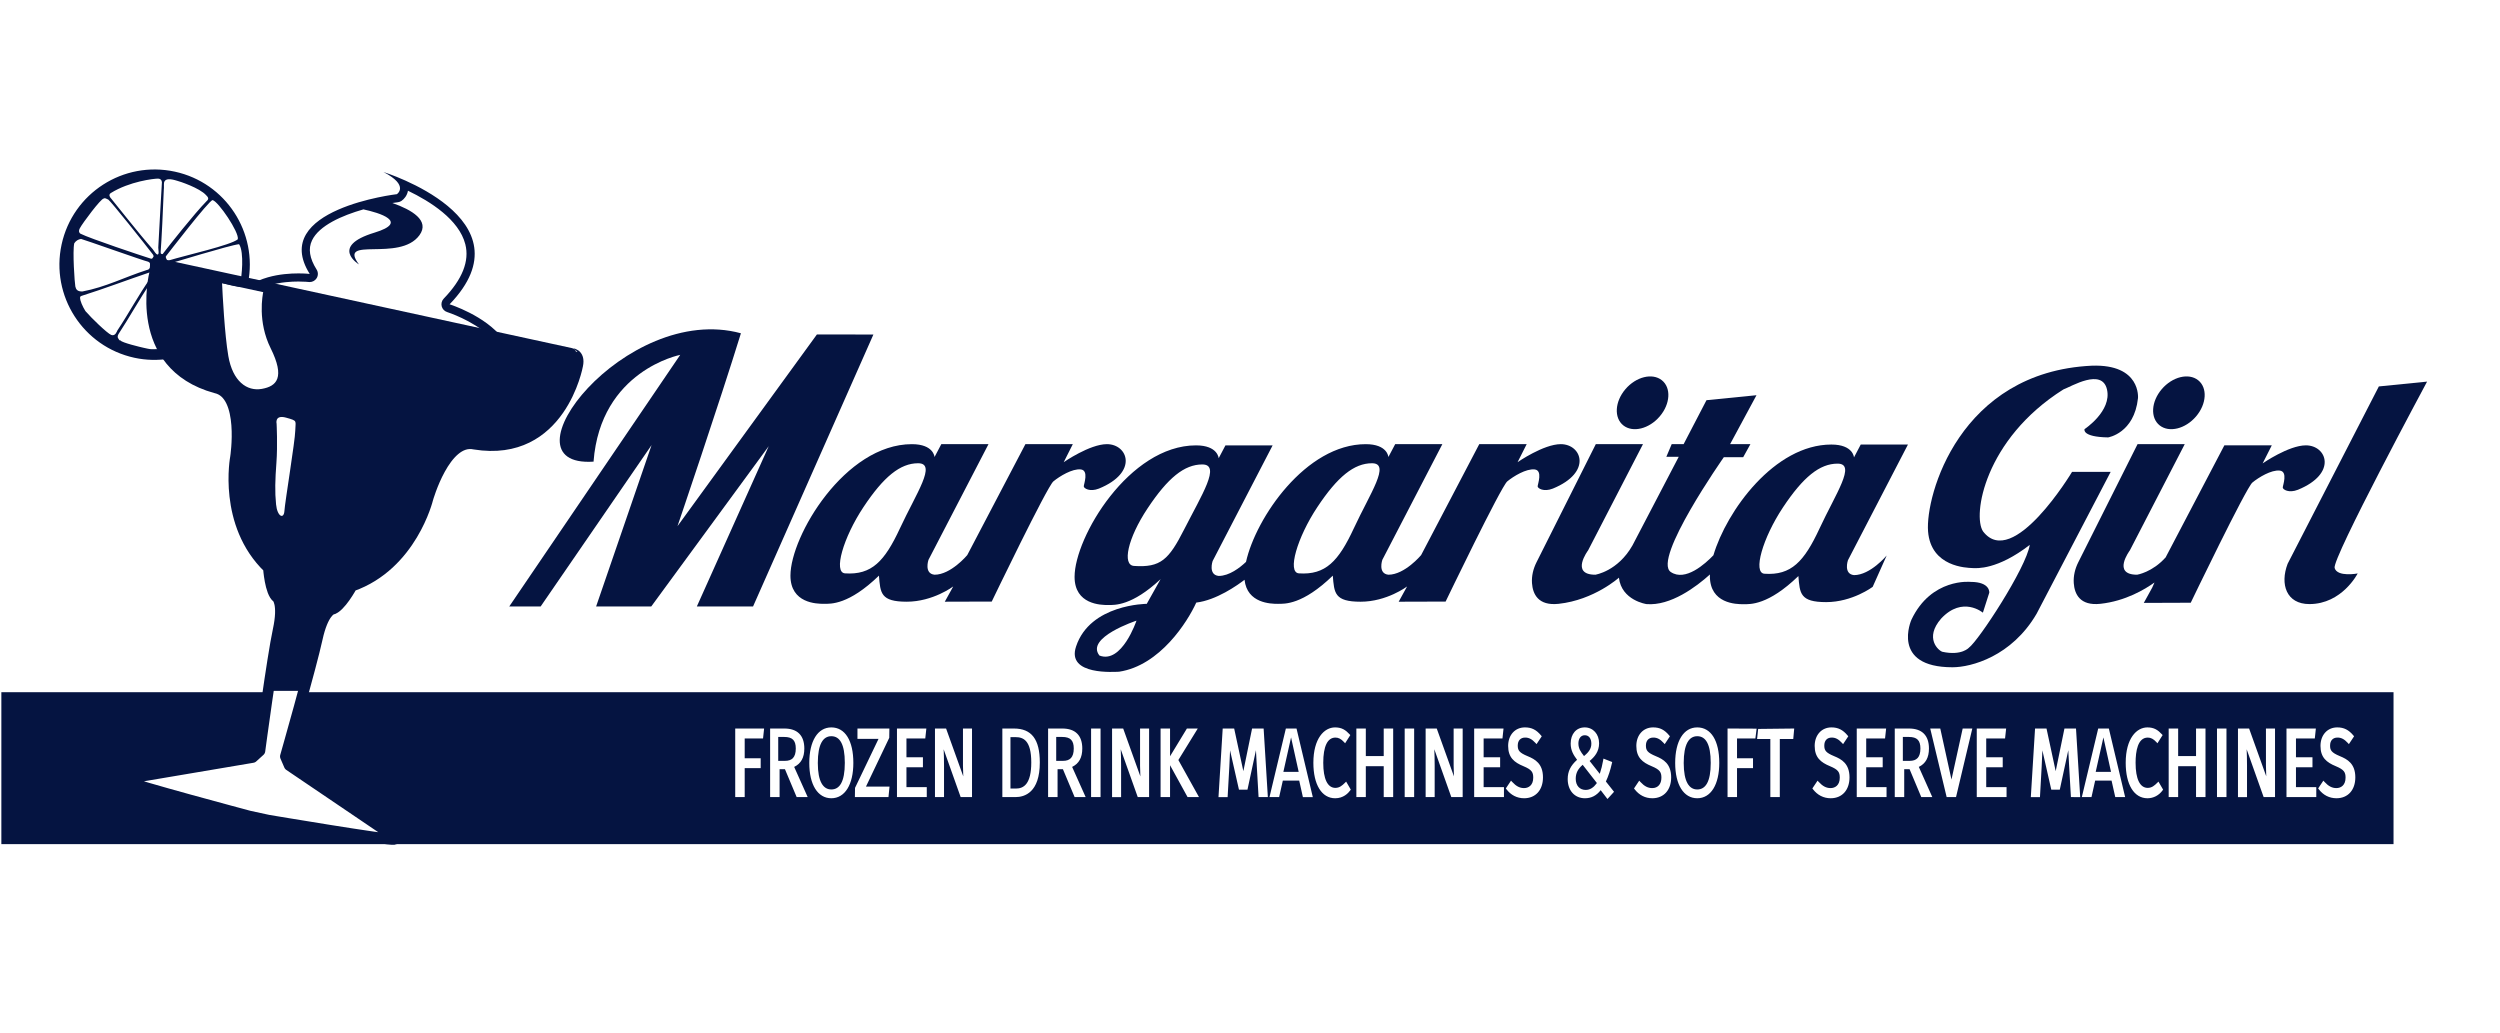 <?xml version="1.0" encoding="utf-8"?>
<!-- Generator: Adobe Illustrator 15.1.0, SVG Export Plug-In . SVG Version: 6.00 Build 0)  -->
<!DOCTYPE svg PUBLIC "-//W3C//DTD SVG 1.1//EN" "http://www.w3.org/Graphics/SVG/1.1/DTD/svg11.dtd">
<svg version="1.1" id="Layer_1" xmlns="http://www.w3.org/2000/svg" xmlns:xlink="http://www.w3.org/1999/xlink" x="0px" y="0px"
	 width="230px" height="95px" viewBox="0 0 230 95" enable-background="new 0 0 230 95" xml:space="preserve">
<g display="none">
	<g transform="translate(-1002 -946)" display="inline">
		<g transform="translate(1000.543 877.043)">
			<path fill="#051441" d="M53.357,132.209c0.461,0.242,0.95,0.426,1.457,0.546c2.602,1.302,5.468,1.986,8.377,2
				c10.158-0.005,18.389-8.243,18.384-18.402c-0.005-10.08-8.122-18.278-18.202-18.383c-6.556,0-12.565,6.374-16.572,10.38
				l-4.917,4.917l-8.377-8.377c-3.278-3.278-6.92-6.92-13.294-6.92c-10.38,0.182-18.757,8.559-18.757,18.575
				c0.079,10.055,8.158,18.214,18.211,18.393c2.917,0.055,5.799-0.634,8.377-2c2.367-1.457,8.741-5.28,12.383-8.922l0.911-0.912
				l4.553,4.371C48.101,129.455,50.623,131.055,53.357,132.209z M50.443,114.363l2-2c2.914-2.914,7.466-7.284,10.744-7.284
				c6.192,0,11.655,5.827,11.655,12.019c-0.108,6.392-5.263,11.547-11.655,11.655c-2.553-0.219-5.032-0.963-7.284-2.185
				c-3.593-2.256-6.844-5.016-9.652-8.195L50.443,114.363z M35.875,119.1c-3.231,2.928-6.773,5.492-10.562,7.648
				c-1.609,0.924-3.426,1.426-5.281,1.457c-6.437-0.002-11.653-5.223-11.65-11.66c0.002-6.433,5.217-11.648,11.65-11.65
				c3.642,0,5.281,1.639,8.377,4.917l8.559,8.377L35.875,119.1z"/>
			<path fill="#051441" d="M87.775,128.021c-0.395-0.521-0.589-1.168-0.546-1.821v-18.757c-0.071-0.689,0.201-1.37,0.728-1.821
				c0.471-0.498,1.137-0.764,1.821-0.728c0.689-0.071,1.37,0.201,1.821,0.728c0.498,0.471,0.764,1.137,0.728,1.821v16.936h8.559
				c1.639,0,2.367,0.729,2.367,2.186s-0.728,2.185-2.367,2.185H89.6C88.934,128.689,88.299,128.436,87.775,128.021L87.775,128.021z"
				/>
			<path fill="#051441" d="M105.986,108.535c-0.347-0.356-0.598-0.795-0.729-1.275c-0.192-0.716,0.017-1.481,0.546-2
				c0.404-0.509,0.994-0.836,1.639-0.911c0.593-0.182,1.228-0.182,1.821,0c1.259,0.461,1.966,1.799,1.639,3.1
				c-0.719,1.583-2.585,2.283-4.168,1.563C106.464,108.89,106.212,108.729,105.986,108.535z M106.168,128.202
				c-0.527-0.45-0.799-1.132-0.728-1.821v-12.2c-0.071-0.69,0.201-1.371,0.728-1.821c1.105-0.728,2.537-0.728,3.642,0
				c0.558,0.428,0.837,1.126,0.728,1.821v12.2c0.071,0.689-0.201,1.371-0.728,1.821c-0.863,0.563-1.938,0.698-2.914,0.364
				c-0.286-0.006-0.553-0.141-0.728-0.366V128.202z"/>
			<path fill="#051441" d="M129.113,113.634c1.068,1.545,1.582,3.407,1.457,5.281v7.647c0.035,0.686-0.23,1.351-0.729,1.821
				c-0.533,0.37-1.172,0.562-1.82,0.546c-0.653,0.043-1.3-0.15-1.821-0.546c-0.488-0.478-0.753-1.138-0.728-1.821V119.1
				c0.084-0.827-0.107-1.66-0.547-2.367c-0.504-0.56-1.254-0.833-2-0.728c-0.969-0.027-1.9,0.373-2.549,1.093
				c-0.597,0.785-0.916,1.746-0.911,2.732v7.1c0.036,0.685-0.229,1.351-0.728,1.821c-1.105,0.729-2.538,0.729-3.642,0
				c-0.558-0.428-0.837-1.126-0.728-1.821v-12.2c-0.071-0.638,0.207-1.264,0.728-1.639c0.534-0.37,1.171-0.561,1.821-0.546
				c0.598-0.046,1.188,0.151,1.64,0.546c0.453,0.426,0.716,1.017,0.728,1.639v0.546c0.019-0.138,0.083-0.266,0.182-0.364
				l0.364-0.364l0.729-0.728c1.277-0.912,2.801-1.42,4.371-1.457C126.564,112.177,128.2,112.359,129.113,113.634L129.113,113.634z"
				/>
			<path fill="#051441" d="M148.6,124.378c0.183,0.183,0.183,0.183,0.183,0.364c0.213,0.604,0.146,1.271-0.183,1.82
				c-0.363,0.729-0.91,0.912-1.457,1.275c-0.698,0.324-1.432,0.568-2.185,0.729c-0.9,0.188-1.813,0.309-2.731,0.363
				c-1.645,0.027-3.27-0.348-4.735-1.093c-1.279-0.671-2.351-1.679-3.101-2.914c-0.766-1.392-1.143-2.965-1.093-4.553
				c-0.026-1.528,0.352-3.036,1.097-4.37c1.367-2.643,4.125-4.27,7.1-4.188c1.385,0.021,2.749,0.332,4.006,0.911
				c1.072,0.674,1.951,1.616,2.549,2.732c0.6,1.315,0.91,2.743,0.911,4.188c0.024,0.398-0.105,0.79-0.364,1.094
				c-0.249,0.228-0.572,0.357-0.91,0.363H138.4c0.081,1.088,0.531,2.116,1.274,2.914c0.743,0.674,1.734,1.004,2.732,0.911
				c0.612,0.04,1.228-0.022,1.821-0.182l1.639-0.546c0.523-0.207,1.076-0.33,1.639-0.364c0.257-0.026,0.514,0.038,0.729,0.183
				C148.43,124.027,148.586,124.183,148.6,124.378L148.6,124.378z M139.495,116.183c-0.644,0.772-1.026,1.729-1.093,2.732h6.373
				c0.006-0.986-0.314-1.946-0.91-2.732c-1.197-1.207-3.146-1.215-4.354-0.018C139.506,116.171,139.5,116.177,139.495,116.183
				L139.495,116.183z"/>
			<path fill="#051441" d="M153.333,128.2c-0.526-0.45-0.799-1.132-0.728-1.821v-18.936c-0.071-0.689,0.201-1.37,0.728-1.821
				c0.472-0.498,1.137-0.764,1.821-0.728c0.689-0.071,1.37,0.201,1.82,0.728c0.498,0.471,0.765,1.137,0.729,1.821V126.2
				c-0.012,0.646-0.2,1.275-0.546,1.821c-0.796,0.699-1.882,0.971-2.914,0.728C153.916,128.607,153.61,128.423,153.333,128.2
				L153.333,128.2z"/>
			<path fill="#051441" d="M165.17,127.838c-1.225-0.679-2.234-1.688-2.914-2.914c-0.766-1.393-1.143-2.965-1.093-4.553
				c-0.028-1.586,0.349-3.152,1.093-4.553c0.741-1.289,1.811-2.358,3.1-3.1c1.4-0.745,2.968-1.121,4.554-1.093
				c0.921,0.032,1.835,0.153,2.731,0.364c0.85,0.213,1.65,0.586,2.359,1.099c1.105,0.703,1.434,2.168,0.73,3.274
				c-0.001,0.001-0.002,0.002-0.002,0.004c-0.183,0.182-0.183,0.364-0.547,0.546c-0.363,0.182-0.545,0-0.91,0
				c-0.754-0.16-1.486-0.404-2.186-0.728c-0.569-0.29-1.186-0.474-1.82-0.546c-1.154,0.034-2.256,0.487-3.101,1.275
				c-0.728,0.997-1.054,2.233-0.911,3.46c-0.053,1.219,0.265,2.426,0.911,3.46c0.751,0.813,1.808,1.276,2.914,1.274
				c0.621-0.032,1.234-0.155,1.821-0.363c0.546-0.182,0.91-0.364,1.457-0.546c0.691-0.417,1.572-0.344,2.185,0.182
				c0.31,0.419,0.44,0.942,0.364,1.457c0.062,0.778-0.377,1.51-1.094,1.821c-0.819,0.43-1.672,0.795-2.549,1.093
				c-0.942,0.289-1.929,0.412-2.914,0.364C167.887,128.968,166.466,128.534,165.17,127.838z"/>
			<path fill="#051441" d="M181.924,127.838c-1.279-0.672-2.351-1.679-3.1-2.914c-1.457-2.859-1.457-6.244,0-9.104
				c0.699-1.275,1.785-2.295,3.1-2.914c2.86-1.457,6.245-1.457,9.105,0c1.279,0.671,2.351,1.679,3.1,2.914
				c1.457,2.86,1.457,6.245,0,9.104c-0.699,1.275-1.785,2.295-3.1,2.914C188.169,129.295,184.784,129.295,181.924,127.838z
				 M190.119,120.372c0.08-1.222-0.239-2.437-0.911-3.46c-0.679-0.786-1.698-1.194-2.731-1.093c-2.367,0-3.643,1.639-3.643,4.736
				c0,3.096,1.275,4.734,3.643,4.734C189.025,125.107,190.119,123.469,190.119,120.372L190.119,120.372z"/>
			<path fill="#051441" d="M212.882,113.634c1.069,1.545,1.583,3.407,1.457,5.281v7.647c0.036,0.686-0.229,1.351-0.728,1.821
				c-0.534,0.37-1.172,0.562-1.821,0.546c-0.653,0.043-1.3-0.15-1.821-0.546c-0.488-0.478-0.752-1.138-0.728-1.821V119.1
				c0.085-0.827-0.106-1.66-0.546-2.367c-0.505-0.56-1.254-0.833-2-0.728c-0.969-0.027-1.9,0.373-2.549,1.093
				c-0.597,0.785-0.917,1.746-0.911,2.732v7.1c0.036,0.685-0.23,1.351-0.729,1.821c-1.104,0.729-2.537,0.729-3.642,0
				c-0.559-0.428-0.838-1.126-0.729-1.821v-12.2c-0.071-0.638,0.207-1.264,0.729-1.639c0.534-0.37,1.172-0.561,1.82-0.546
				c0.598-0.046,1.189,0.151,1.64,0.546c0.454,0.426,0.716,1.017,0.728,1.639v0.546c0-0.364,0.547-0.911,0.911-1.093
				c0.319-0.304,0.689-0.55,1.093-0.728C207.237,112.177,211.06,111.449,212.882,113.634L212.882,113.634z"/>
			<path fill="#051441" d="M220.894,128.566c-0.182,0-0.545-0.182-0.728-0.182c-0.712-0.191-1.388-0.5-2-0.91
				c-0.364-0.183-0.546-0.547-0.728-0.729c-0.148-0.344-0.211-0.719-0.183-1.093c0.011-0.449,0.136-0.888,0.364-1.275
				c0.275-0.321,0.67-0.519,1.093-0.546c0.315-0.028,0.632,0.035,0.911,0.182c0.364,0.183,0.546,0.183,0.911,0.364
				c0.573,0.32,1.185,0.565,1.821,0.728c0.715,0.168,1.451,0.229,2.185,0.183c0.626,0.005,1.245-0.119,1.821-0.364
				c0.383-0.158,0.657-0.502,0.728-0.91c-0.005-0.285-0.139-0.553-0.364-0.729c-0.322-0.256-0.694-0.441-1.093-0.546
				c-0.773-0.243-1.565-0.426-2.366-0.546c-1.566-0.192-3.064-0.754-4.371-1.639c-0.889-0.775-1.361-1.924-1.275-3.101
				c0.025-1.959,1.26-3.699,3.1-4.371c1.02-0.5,2.144-0.749,3.278-0.728c1.42-0.191,2.864-0.002,4.188,0.546
				c1.274,0.364,2.731,1.275,2.731,2.732c-0.011,0.449-0.136,0.888-0.364,1.275c-0.275,0.322-0.67,0.519-1.093,0.546
				c-1.093,0-2-0.728-3.1-1.093c-1.125-0.364-2.336-0.364-3.46,0c-0.364,0.182-0.729,0.364-0.729,0.728
				c-0.159,0.331-0.021,0.729,0.311,0.888c0.018,0.009,0.035,0.017,0.054,0.023c0.364,0.364,0.911,0.364,1.457,0.546
				c0.546,0.183,1.093,0.183,1.639,0.364c1.185,0.257,2.343,0.623,3.46,1.093c0.797,0.288,1.451,0.876,1.821,1.64
				c0.394,0.725,0.581,1.543,0.546,2.366c0.026,1.532-0.727,2.972-2,3.824c-1.023,0.718-2.216,1.157-3.46,1.274
				C224.281,129.199,222.558,129.018,220.894,128.566L220.894,128.566z"/>
		</g>
	</g>
</g>
<g>
	<g>
		<g>
			<g>
				<path fill="#051441" d="M46.85,55.797l15.731-23.149c0,0-7.336,1.427-7.975,9.824c-8.856,0.574,2.946-14.696,13.558-11.81
					c-1.948,6.324-5.834,17.744-5.834,17.744l12.827-17.637l5.196,0.008L69.28,55.797h-5.171l6.616-14.752L59.913,55.797h-5.071
					l5.104-14.85l-10.208,14.85H46.85z"/>
				<path fill="#051441" d="M101.836,40.862c-1.585,0-3.975,1.66-3.975,1.66l0.838-1.66h-4.361l-5.351,10.208
					c0,0-1.504,1.804-3.009,1.804c-0.988-0.103-0.558-1.368-0.558-1.368l5.521-10.643h-4.34l-0.624,1.183
					c0,0-0.069-1.183-2.084-1.183c-6.145,0-11.172,8.444-11.172,12.096c0,2.552,2.427,2.593,3.072,2.593
					c0.645,0,2.277,0.104,5.07-2.593c0.129,1.597,0.146,2.398,2.557,2.398s4.277-1.404,4.277-1.404l-0.775,1.404l4.318-0.013
					c0,0,5.093-10.58,5.673-11.058c0.58-0.478,1.741-1.183,2.514-1.1c0.773,0.082,0.28,1.368,0.28,1.556
					c0,0.186,0.558,0.538,1.396,0.207C104.758,43.457,103.77,40.862,101.836,40.862z M82.798,48.601
					c-1.408,3.031-2.599,4.314-5.056,4.148c-1.096-0.075-0.16-3.299,1.697-6.096c1.858-2.799,3.381-4.034,5.029-4.034
					C86.215,42.619,84.303,45.365,82.798,48.601z"/>
				<path fill="#051441" d="M143.593,40.862c-1.586,0-3.976,1.66-3.976,1.66l0.838-1.66h-4.363l-5.349,10.208
					c0,0-1.505,1.804-3.01,1.804c-0.988-0.103-0.559-1.368-0.559-1.368l5.522-10.643h-4.339l-0.625,1.183
					c0,0-0.068-1.183-2.083-1.183c-5.515,0-10.126,6.797-11.016,10.832c-0.564,0.533-1.538,1.291-2.514,1.291
					c-0.988-0.103-0.558-1.369-0.558-1.369l5.521-10.643h-4.341l-0.623,1.184c0,0-0.068-1.184-2.084-1.184
					c-6.145,0-11.173,8.444-11.173,12.096c0,2.552,2.428,2.593,3.073,2.593c0.626,0,2.189,0.089,4.84-2.38l-1.273,2.27
					c0,0-5.213,0.022-6.503,3.923c-0.917,2.711,3.638,2.323,3.954,2.323c3.772-0.566,6.317-4.622,7.103-6.361
					c1.85-0.222,3.778-1.588,4.443-2.098c0.233,2.173,2.439,2.213,3.051,2.213c0.644,0,2.276,0.104,5.068-2.593
					c0.13,1.597,0.147,2.398,2.559,2.398s4.275-1.404,4.275-1.404l-0.773,1.404l4.318-0.013c0,0,5.093-10.58,5.673-11.058
					c0.58-0.478,1.741-1.183,2.515-1.1c0.772,0.082,0.279,1.368,0.279,1.556c0,0.186,0.559,0.538,1.396,0.207
					C146.513,43.457,145.524,40.862,143.593,40.862z M101.148,60.309c-1.317-1.658,3.409-3.209,3.409-3.209
					S103.211,61.111,101.148,60.309z M108.94,48.712c-1.411,2.773-2.155,3.521-4.612,3.354c-1.096-0.075-0.605-2.507,1.253-5.303
					c1.858-2.796,3.38-4.034,5.029-4.034C112.358,42.73,110.561,45.529,108.94,48.712z M124.554,48.601
					c-1.408,3.031-2.599,4.314-5.056,4.148c-1.097-0.075-0.159-3.299,1.697-6.096c1.857-2.799,3.381-4.034,5.028-4.034
					C127.971,42.619,126.059,45.365,124.554,48.601z"/>
				<path fill="#051441" d="M170.568,52.911c-0.988-0.104-0.558-1.368-0.558-1.368l5.521-10.645h-4.343l-0.621,1.183
					c0,0-0.067-1.183-2.083-1.183c-5.23,0-9.647,6.113-10.85,10.187c-0.742,0.775-2.582,2.447-3.923,1.54
					c-1.719-1.163,4.879-10.56,4.879-10.56h1.782l0.666-1.203h-1.869l2.428-4.502l-4.6,0.457l-2.104,4.045h-1.097l-0.492,1.163h1.14
					l-4.257,8.153c-1.353,2.386-3.416,2.695-3.416,2.695c-2.343,0-0.665-2.24-0.665-2.24l5.048-9.771h-4.34l-5.457,10.872
					c-0.299,0.596-0.459,1.256-0.413,1.919c0.069,0.975,0.549,2.104,2.454,1.898c3.266-0.354,5.543-2.406,5.543-2.406
					c0.235,2.096,2.535,2.431,2.535,2.431c2.224,0.183,4.578-1.592,5.84-2.727c-0.002,0.05-0.007,0.1-0.007,0.147
					c0,2.55,2.428,2.591,3.072,2.591s2.278,0.105,5.072-2.591c0.127,1.595,0.146,2.398,2.557,2.398c2.41,0,4.277-1.404,4.277-1.404
					l1.288-2.884C173.577,51.106,172.072,52.911,170.568,52.911z M167.389,48.637c-1.41,3.032-2.6,4.316-5.058,4.147
					c-1.095-0.073-0.16-3.298,1.698-6.097c1.857-2.796,3.38-4.034,5.03-4.032C170.806,42.655,168.893,45.4,167.389,48.637z"/>
				<path fill="#051441" d="M212.141,40.972c-1.585,0-3.976,1.66-3.976,1.66l0.839-1.66h-4.362l-5.351,10.208l-0.039,0.086
					c-1.246,1.396-2.639,1.607-2.639,1.607c-2.342,0-0.665-2.24-0.665-2.24l5.048-9.771h-4.341L191.2,51.733
					c-0.299,0.596-0.459,1.256-0.413,1.919c0.068,0.975,0.547,2.104,2.452,1.898c2.299-0.248,4.104-1.336,4.974-1.961l-0.21,0.473
					l-0.774,1.405l4.319-0.016c0,0,5.092-10.581,5.673-11.058c0.579-0.477,1.739-1.182,2.513-1.099
					c0.774,0.083,0.279,1.37,0.279,1.556c0,0.188,0.56,0.541,1.397,0.208C215.063,43.565,214.074,40.972,212.141,40.972z"/>
				<path fill="#051441" d="M191.778,39.479c0,0,2.523-1.66,2.065-3.65c-0.46-1.992-3.269-0.276-4.012,0
					c-7.278,4.592-8.367,11.617-7.392,13.057c2.75,3.597,8.192-5.477,8.192-5.477h3.552l-6.815,13.055
					c-2.294,3.93-6.018,4.924-7.736,4.924c-5.729,0-3.782-4.372-3.782-4.372c1.832-3.87,5.444-3.482,5.444-3.482
					c1.834,0,1.719,0.995,1.719,0.995l-0.588,1.837c0,0-1.862-1.574-3.839,0.541c-1.576,1.812-0.229,2.961,0.114,3.058
					c1.79,0.389,2.451-0.388,2.451-0.388c0.886-0.65,5.26-7.326,5.586-9.446c-2.98,2.296-4.856,2.158-5.313,2.129
					c-0.46-0.026-3.783-0.081-4.043-3.373c-0.256-3.292,2.896-14.662,15.057-15.243c4.557-0.166,4.256,2.989,4.256,2.989
					c-0.346,3.236-2.75,3.609-2.75,3.609C191.493,40.199,191.778,39.479,191.778,39.479z"/>
				<path fill="#051441" d="M223.292,35.108l-4.438,0.444l-8.393,16.318c-0.717,1.883-0.115,3.705,2.003,3.705
					c3.01,0,4.442-2.818,4.442-2.818s-1.863,0.359-2.121-0.499C214.529,51.4,223.292,35.108,223.292,35.108z"/>
				<path fill="#051441" d="M202.036,38.312c-0.979,1.147-2.478,1.516-3.35,0.822c-0.87-0.692-0.783-2.184,0.196-3.331
					c0.979-1.146,2.479-1.515,3.35-0.821C203.101,35.674,203.015,37.166,202.036,38.312z"/>
				<path fill="#051441" d="M152.693,38.312c-0.978,1.147-2.479,1.516-3.35,0.822c-0.869-0.692-0.783-2.184,0.197-3.331
					c0.979-1.146,2.479-1.515,3.349-0.821C153.76,35.674,153.674,37.166,152.693,38.312z"/>
			</g>
		</g>
	</g>
</g>
<g>
	<path fill-rule="evenodd" clip-rule="evenodd" fill="#CCDC4E" d="M14.578,23.635c0.374-0.094,0.586,0.206,0.502,0.644
		c-0.205-0.045-0.409-0.089-0.613-0.133c-0.007,0.034-0.015,0.068-0.022,0.102c-0.151-0.007-0.208,0.131-0.35,0.138
		c-0.292-0.134,0.145-0.197,0.089-0.408C14.343,23.906,14.39,23.661,14.578,23.635z"/>
	
		<path fill-rule="evenodd" clip-rule="evenodd" fill="none" stroke="#051441" stroke-linecap="round" stroke-linejoin="round" stroke-miterlimit="10" d="
		M53.137,33.616c0,0-1.538,8.526-9.483,7.239c-2.718-0.59-4.305,5.051-4.305,5.051s-1.474,6.076-6.978,8.012
		c0,0-1.076,1.998-1.857,2.148c0,0-0.799,0.232-1.336,2.703c-0.537,2.471-2.915,10.824-2.915,10.824l0.355,0.824l9.412,6.375
		c0,0,0.579,0.287,0.229,0.424c-0.351,0.139-11.583-1.754-11.583-1.754l-1.764-0.383c0,0-11.005-2.939-11.267-3.211
		c-0.262-0.27,0.384-0.291,0.384-0.291l11.208-1.895l0.666-0.604c0,0,1.154-8.619,1.69-11.09c0.536-2.471-0.094-3.014-0.094-3.014
		c-0.647-0.461-0.797-2.725-0.797-2.725c-4.206-4.045-3.025-10.185-3.025-10.185s0.897-5.792-1.821-6.382
		c-7.763-2.126-5.624-10.522-5.624-10.522s-0.123-0.989,1.13-0.716c1.255,0.272,37.157,8.073,37.157,8.073
		S53.38,32.496,53.137,33.616z"/>
	<g>
		<path fill="#051441" d="M18.079,25.791c-1.234,0.232-1.554,1.151-3.245,2.71l3.239,0.71
			C17.953,28.235,17.942,27.108,18.079,25.791z"/>
	</g>
</g>
<g>
	<g>
		<path fill-rule="evenodd" clip-rule="evenodd" fill="#051441" d="M98.786,68.865c0-0.757-0.32-1.065-1.06-1.065h-0.555v2.199
			h0.627C98.427,69.999,98.786,69.684,98.786,68.865z"/>
	</g>
	<g>
		<polygon fill-rule="evenodd" clip-rule="evenodd" fill="#051441" points="192.805,71.01 194.213,71.01 193.513,67.842 		"/>
	</g>
	<g>
		<path fill-rule="evenodd" clip-rule="evenodd" fill="#051441" d="M93.42,67.816h-0.458v4.732h0.502
			c0.707,0,1.413-0.403,1.413-2.402C94.877,68.1,94.138,67.816,93.42,67.816z"/>
	</g>
	<g>
		<path fill-rule="evenodd" clip-rule="evenodd" fill="#051441" d="M176.678,68.865c0-0.757-0.32-1.065-1.059-1.065h-0.557v2.199
			h0.629C176.319,69.999,176.678,69.684,176.678,68.865z"/>
	</g>
	<g>
		<path fill-rule="evenodd" clip-rule="evenodd" fill="#051441" d="M156.146,67.731c-0.753,0-1.244,0.71-1.244,2.462
			c0,1.748,0.51,2.437,1.244,2.437c0.758,0,1.241-0.688,1.241-2.446C157.387,68.441,156.917,67.731,156.146,67.731z"/>
	</g>
	<g>
		<path fill-rule="evenodd" clip-rule="evenodd" fill="#051441" d="M146.404,68.425c0-0.493-0.236-0.783-0.604-0.783
			c-0.378,0-0.587,0.325-0.587,0.757c0,0.459,0.204,0.764,0.517,1.161C146.136,69.226,146.404,68.892,146.404,68.425z"/>
	</g>
	<g>
		<path fill-rule="evenodd" clip-rule="evenodd" fill="#051441" d="M144.967,71.645c0,0.65,0.379,1.028,0.915,1.028
			c0.417,0,0.738-0.23,1.032-0.634l-1.308-1.679C145.175,70.737,144.967,71.122,144.967,71.645z"/>
	</g>
	<g>
		<polygon fill-rule="evenodd" clip-rule="evenodd" fill="#051441" points="118.071,71.01 119.478,71.01 118.778,67.842 		"/>
	</g>
	<g>
		<path fill-rule="evenodd" clip-rule="evenodd" fill="#051441" d="M73.212,68.865c0-0.757-0.32-1.065-1.059-1.065h-0.556v2.199
			h0.628C72.853,69.999,73.212,69.684,73.212,68.865z"/>
	</g>
	<g>
		<path fill-rule="evenodd" clip-rule="evenodd" fill="#051441" d="M28.04,63.685c-0.74,2.717-1.536,5.522-1.644,5.9l0.323,0.75
			l9.382,6.354c0.112,0.055,0.404,0.222,0.396,0.423c-0.003,0.067-0.039,0.161-0.192,0.221c-0.028,0.012-0.064,0.016-0.123,0.016
			c-1.052,0-11.1-1.69-11.527-1.763l-1.769-0.384c-2.595-0.693-11.065-2.971-11.331-3.246c-0.114-0.118-0.108-0.218-0.083-0.28
			c0.075-0.187,0.411-0.218,0.552-0.223l11.156-1.887l0.604-0.548c0.048-0.36,0.377-2.799,0.749-5.334H0.125v13.977h220.08V63.685
			H28.04z M70.2,67.941h-1.688v1.818h1.471v0.91h-1.471v2.663h-0.871v-6.309h2.657L70.2,67.941z M73.293,73.333l-1.079-2.569h-0.492
			v2.569h-0.871v-6.309h1.309c1.202,0,1.838,0.637,1.838,1.841c0,0.833-0.306,1.387-0.934,1.69l1.244,2.777H73.293z M76.481,73.439
			c-1.25,0-2.027-1.244-2.027-3.246c0-2.019,0.777-3.272,2.027-3.272c1.269,0,2.027,1.22,2.027,3.263
			C78.508,72.191,77.731,73.439,76.481,73.439z M81.739,73.333H78.65l0.012-0.847l2.163-4.51h-1.939v-0.952h2.937l-0.012,0.854
			l-2.144,4.492h2.169L81.739,73.333z M85.262,73.333h-2.741v-6.309h2.703l-0.099,0.917h-1.732v1.729h1.516v0.917h-1.516v1.827h1.87
			V73.333z M89.425,73.333h-1.044l-1.565-4.399c0.019,0.404,0.034,0.897,0.034,1.495v2.904h-0.833v-6.309h1.023l1.581,4.403
			c-0.016-0.313-0.028-0.661-0.028-0.973v-3.431h0.832V73.333z M93.42,73.333h-1.204v-6.309h1.066c1.625,0,2.381,0.992,2.381,3.122
			C95.663,72.919,94.257,73.333,93.42,73.333z M98.866,73.333l-1.078-2.569h-0.492v2.569h-0.871v-6.309h1.308
			c1.202,0,1.838,0.637,1.838,1.841c0,0.832-0.306,1.387-0.934,1.69l1.244,2.777H98.866z M101.251,73.333h-0.871v-6.309h0.871
			V73.333z M105.716,73.333h-1.043l-1.566-4.401c0.019,0.403,0.034,0.892,0.034,1.497v2.904h-0.831v-6.309h1.023l1.58,4.403
			c-0.016-0.313-0.028-0.661-0.028-0.973v-3.431h0.832V73.333z M109.257,73.333l-1.612-2.934v2.934h-0.872v-6.309h0.872v2.553
			l1.55-2.553h1l-1.785,2.898l1.897,3.41H109.257z M115.789,73.333l-0.164-2.854c-0.03-0.495-0.058-1.009-0.077-1.459l-0.781,3.628
			h-0.783l-0.819-3.616c-0.014,0.474-0.037,0.991-0.067,1.512l-0.157,2.79h-0.84l0.008-0.133l0.379-6.176h1.056l0.844,3.922
			l0.803-3.922h1.062l0.008,0.117l0.381,6.191H115.789z M119.866,73.333l-0.339-1.52h-1.506l-0.341,1.52h-0.886l0.036-0.154
			l1.469-6.154h0.981l0.023,0.096l1.475,6.213H119.866z M124.227,72.711c-0.197,0.272-0.64,0.729-1.389,0.729
			c-1.238,0-2.008-1.25-2.008-3.263c0-2.249,1.002-3.256,1.994-3.256c0.624,0,0.975,0.243,1.34,0.636l0.065,0.07l-0.479,0.754
			l-0.11-0.119c-0.259-0.28-0.498-0.405-0.777-0.405c-0.735,0-1.124,0.803-1.124,2.32c0,1.488,0.396,2.308,1.117,2.308
			c0.377,0,0.629-0.22,0.874-0.464l0.114-0.114l0.429,0.739L124.227,72.711z M128.172,73.333h-0.87v-2.84h-1.647v2.84h-0.87v-6.309
			h0.87v2.534h1.647v-2.534h0.87V73.333z M130.102,73.333h-0.871v-6.309h0.871V73.333z M134.565,73.333h-1.044l-0.03-0.083
			l-1.535-4.32c0.019,0.403,0.033,0.893,0.033,1.499v2.904h-0.831v-6.309h1.023l0.029,0.083l1.552,4.32
			c-0.016-0.313-0.028-0.662-0.028-0.973v-3.431h0.831V73.333z M138.364,73.333h-2.741v-6.309h2.701l-0.098,0.917h-1.732v1.729
			h1.518v0.917h-1.518v1.827h1.87V73.333z M140.22,73.439c-0.653,0-1.217-0.287-1.63-0.832l-0.054-0.07l0.478-0.717l0.107,0.116
			c0.368,0.398,0.694,0.568,1.092,0.568c0.408,0,0.844-0.252,0.844-0.958c0-0.502-0.136-0.737-0.897-1.055
			c-0.847-0.348-1.411-0.799-1.411-1.866c0-1.004,0.635-1.705,1.543-1.705c0.619,0,1.051,0.217,1.49,0.747l0.059,0.072l-0.48,0.72
			l-0.107-0.116c-0.315-0.342-0.595-0.487-0.936-0.487c-0.429,0-0.685,0.274-0.685,0.735c0,0.443,0.138,0.658,0.91,0.977
			c0.683,0.281,1.411,0.687,1.411,1.952C141.953,72.687,141.272,73.439,140.22,73.439z M147.887,73.509l-0.624-0.812
			c-0.387,0.499-0.862,0.742-1.447,0.742c-0.95,0-1.588-0.711-1.588-1.769c0-0.692,0.26-1.227,0.863-1.769
			c-0.328-0.436-0.589-0.864-0.589-1.495c0-0.889,0.52-1.486,1.294-1.486c0.766,0,1.321,0.615,1.321,1.462
			c0,0.773-0.426,1.259-0.871,1.627l0.933,1.183c0.134-0.4,0.238-0.82,0.312-1.251l0.025-0.151l0.805,0.316l-0.023,0.104
			c-0.146,0.651-0.334,1.219-0.557,1.688l0.75,0.947L147.887,73.509z M152.012,73.439c-0.651,0-1.215-0.287-1.629-0.831
			l-0.054-0.071l0.479-0.717l0.107,0.116c0.367,0.398,0.693,0.568,1.091,0.568c0.52,0,0.843-0.367,0.843-0.958
			c0-0.502-0.136-0.737-0.897-1.055c-0.847-0.349-1.41-0.8-1.41-1.866c0-1.004,0.635-1.705,1.544-1.705
			c0.618,0,1.049,0.217,1.487,0.748l0.059,0.071l-0.479,0.721l-0.107-0.117c-0.313-0.342-0.594-0.487-0.936-0.487
			c-0.43,0-0.686,0.274-0.686,0.735c0,0.443,0.138,0.657,0.912,0.977c0.683,0.281,1.411,0.687,1.411,1.952
			C153.747,72.687,153.065,73.439,152.012,73.439z M156.146,73.439c-1.252,0-2.029-1.244-2.029-3.246
			c0-2.019,0.777-3.272,2.029-3.272c1.27,0,2.027,1.22,2.027,3.263C158.173,72.191,157.396,73.439,156.146,73.439z M165.067,67.024
			l-0.088,0.964h-1.237v5.345h-0.871v-5.345h-1.219l0.098-0.926L165.067,67.024z M161.609,67.036l-0.115,0.905h-1.688v1.818h1.471
			v0.91h-1.471v2.663h-0.872v-6.309 M168.422,73.439c-0.651,0-1.216-0.287-1.631-0.831l-0.054-0.071l0.478-0.717l0.107,0.116
			c0.368,0.398,0.694,0.568,1.093,0.568c0.407,0,0.843-0.252,0.843-0.958c0-0.503-0.136-0.738-0.897-1.055
			c-0.847-0.349-1.411-0.8-1.411-1.866c0-1.004,0.635-1.705,1.544-1.705c0.61,0,1.056,0.224,1.488,0.748l0.059,0.071l-0.478,0.721
			l-0.108-0.117c-0.315-0.342-0.594-0.487-0.933-0.487c-0.43,0-0.687,0.274-0.687,0.735c0,0.444,0.137,0.658,0.908,0.977
			c0.683,0.28,1.411,0.686,1.411,1.952C170.154,72.687,169.475,73.439,168.422,73.439z M173.562,73.333h-2.741v-6.309h2.703
			l-0.1,0.917h-1.733v1.729h1.517v0.917h-1.517v1.827h1.871V73.333z M176.758,73.333l-1.077-2.569h-0.493v2.569h-0.87v-6.309h1.307
			c1.203,0,1.839,0.637,1.839,1.841c0,0.833-0.306,1.387-0.933,1.69l1.242,2.777H176.758z M181.416,67.179l-1.462,6.154h-0.863
			l-0.022-0.096l-1.489-6.213h0.925l1.03,4.696l1.031-4.696h0.887L181.416,67.179z M184.603,73.333h-2.741v-6.309h2.703l-0.1,0.917
			h-1.733v1.729h1.518v0.917h-1.518v1.827h1.871V73.333z M190.524,73.333l-0.164-2.854c-0.031-0.494-0.059-1.008-0.078-1.458
			l-0.782,3.627h-0.782l-0.819-3.614c-0.014,0.48-0.037,0.998-0.067,1.511l-0.156,2.789h-0.841l0.008-0.133l0.381-6.176h1.055
			l0.844,3.922l0.805-3.922h1.063l0.008,0.117l0.379,6.191H190.524z M194.604,73.333l-0.341-1.52h-1.508l-0.338,1.52h-0.888
			l1.506-6.309h0.979l0.023,0.096l1.477,6.213H194.604z M198.96,72.711c-0.335,0.463-0.842,0.729-1.39,0.729
			c-1.236,0-2.005-1.25-2.005-3.263c0-2.249,1.002-3.256,1.994-3.256c0.622,0,0.973,0.243,1.338,0.636l0.065,0.07l-0.478,0.755
			l-0.11-0.12c-0.254-0.276-0.501-0.405-0.778-0.405c-0.928,0-1.122,1.262-1.122,2.32c0,1.488,0.396,2.308,1.117,2.308
			c0.377,0,0.627-0.219,0.871-0.464l0.115-0.114l0.429,0.739L198.96,72.711z M202.906,73.333h-0.87v-2.84h-1.646v2.84h-0.872v-6.309
			h0.872v2.534h1.646v-2.534h0.87V73.333z M204.835,73.333h-0.872v-6.309h0.872V73.333z M209.302,73.333h-1.046l-0.03-0.083
			l-1.534-4.318c0.019,0.403,0.033,0.897,0.033,1.497v2.904h-0.832v-6.309h1.025l0.029,0.083l1.548,4.313
			c-0.016-0.312-0.028-0.659-0.028-0.966v-3.431h0.835V73.333z M213.098,73.333h-2.741v-6.309h2.702l-0.097,0.917h-1.733v1.729
			h1.518v0.917h-1.518v1.827h1.869V73.333z M214.954,73.439c-0.655,0-1.219-0.288-1.63-0.832l-0.054-0.07l0.479-0.717l0.107,0.116
			c0.367,0.398,0.693,0.568,1.092,0.568c0.407,0,0.843-0.252,0.843-0.958c0-0.502-0.136-0.736-0.896-1.055
			c-0.847-0.348-1.411-0.798-1.411-1.866c0-1.004,0.634-1.705,1.542-1.705c0.611,0,1.057,0.224,1.49,0.747l0.059,0.072l-0.478,0.721
			l-0.108-0.117c-0.315-0.342-0.596-0.487-0.938-0.487c-0.428,0-0.684,0.274-0.684,0.735c0,0.409,0.09,0.639,0.908,0.977
			c0.684,0.281,1.414,0.688,1.414,1.952C216.689,72.687,216.008,73.439,214.954,73.439z"/>
		<path fill-rule="evenodd" clip-rule="evenodd" fill="#051441" d="M76.481,67.731c-0.752,0-1.242,0.71-1.242,2.462
			c0,1.748,0.51,2.437,1.242,2.437c0.758,0,1.242-0.688,1.242-2.446C77.724,68.441,77.252,67.731,76.481,67.731z"/>
	</g>
</g>
<path fill="#051441" d="M52.52,32.52c0,0-2.529-0.549-6.261-1.36c-1.614-2.135-4.896-3.164-4.896-3.164
	c7.628-7.905-6.083-12.17-6.083-12.17c2.412,1.248,1.235,2.037,1.235,2.037s-11.773,1.38-8.02,7.338c0,0-0.412-0.048-1.042-0.048
	c-0.741,0-1.782,0.067-2.806,0.359c-0.301,0.086-0.601,0.191-0.891,0.32c0.065,0.167,0.149,0.33,0.237,0.491
	c-0.401-0.087-0.796-0.173-1.179-0.256c0.933-4.678-2.047-9.257-6.726-10.274c-4.729-1.027-9.395,1.973-10.421,6.701
	c-1.027,4.729,1.973,9.395,6.701,10.421c1.094,0.238,2.181,0.249,3.224,0.084c0.891,1.148,2.239,2.132,4.265,2.688
	c2.718,0.59,1.821,6.382,1.821,6.382s-1.181,6.14,3.025,10.185c0,0,0.149,2.264,0.797,2.725c0,0,0.63,0.543,0.094,3.014
	c-0.236,1.086-0.591,3.361-0.915,5.569h3.265c0.525-1.93,1.023-3.816,1.234-4.79c0.537-2.471,1.336-2.703,1.336-2.703
	c0.781-0.15,1.857-2.148,1.857-2.148c5.504-1.936,6.978-8.012,6.978-8.012s1.586-5.641,4.305-5.051
	c7.945,1.287,9.483-7.239,9.483-7.239C53.38,32.496,52.52,32.52,52.52,32.52z M15.093,16.799c0.127-0.563,1.083-0.193,1.219-0.163
	c0.145,0.031,2.057,0.643,2.661,1.333c0.103,0.116,0.331,0.296,0.033,0.536c-1.128,1.151-3.478,4.125-3.965,4.768
	c-0.055,0.072-0.057,0.133-0.167,0.092c-0.022-0.008-0.044-0.017-0.063-0.027c-0.031-0.019-0.033-0.149-0.028-0.212
	c0.067-0.735,0.238-4.284,0.287-5.69C15.099,17.299,15.064,16.935,15.093,16.799z M10.188,17.764
	c1.732-1.079,3.982-1.335,4.357-1.332c0.185,0.002,0.334,0.11,0.352,0.323c-0.021,0.133-0.242,4.384-0.336,6.021
	c-0.007,0.123,0.046,0.349,0.031,0.497c-0.007,0.066-0.026,0.117-0.071,0.136c-0.042,0.018-0.09-0.005-0.139-0.049
	c-0.122-0.109-0.253-0.348-0.338-0.442c-1.186-1.322-3.694-4.524-3.794-4.622C10.132,18.18,9.946,17.924,10.188,17.764z
	 M7.348,20.995c0.234-0.455,1.949-2.749,2.196-2.729c0.154-0.092,0.272,0.059,0.409,0.089c0.212,0.115,3.404,4.129,4.13,5.078
	c0.035,0.045,0.061,0.152,0.033,0.186c-0.034,0.041-0.051,0.098-0.099,0.149c-0.009,0.021-0.075,0.048-0.15,0.024
	C13,23.522,8.289,21.949,7.402,21.499C7.317,21.456,7.185,21.288,7.348,20.995z M6.931,26.356c-0.061-0.27-0.27-3.262-0.098-3.977
	c0.149-0.223,0.356-0.356,0.621-0.399c0.241,0.05,5.786,2.02,6.145,2.087c0.064,0.012,0.185,0.101,0.195,0.15
	c0.021,0.104,0,0.235-0.006,0.355c-0.002,0.063-0.007,0.213-0.285,0.271c-2.031,0.647-3.743,1.561-5.924,1.974
	C7.112,26.825,6.992,26.626,6.931,26.356z M10.238,30.816c-0.384-0.15-1.937-1.672-2.282-2.094
	c-0.105-0.049-0.462-0.723-0.554-1.088c-0.093-0.365,0.018-0.378,0.088-0.409c2.144-0.676,4.211-1.47,6.331-2.182
	c0.047-0.016,0.202-0.114,0.096,0.157c-0.03,0.136-0.059,0.272-0.089,0.409c-1.07,1.502-1.989,3.24-3.028,4.792
	C10.778,30.433,10.622,30.966,10.238,30.816z M13.598,32.081c-0.136-0.03-0.271-0.059-0.408-0.089c-0.238-0.052-2-0.47-2.1-0.67
	c-0.034-0.007-0.068-0.015-0.102-0.022c-0.088-0.148-0.251-0.249-0.093-0.555c1.006-1.531,1.92-3.204,2.946-4.705
	c-0.141,0.296,0.092,2.869,0.094,3.014c-0.013,0.035,0.086,0.331,0.23,0.727c0.161,0.799,0.436,1.622,0.88,2.402
	C14.489,32.033,14.14,32.207,13.598,32.081z M15.271,23.741c-0.026-0.081-0.035-0.153,0.036-0.218
	c0.014-0.013,3.969-5.164,4.254-5.112c0.515,0.107,2.471,2.978,2.317,3.603c-0.612,0.534-4.759,1.466-6.342,1.944
	c-0.067,0.02-0.152-0.016-0.172-0.042C15.328,23.866,15.29,23.795,15.271,23.741z M18.142,24.943
	c-0.919-0.2-1.773-0.391-2.692-0.591c0.018-0.025-0.003-0.092,0.102-0.095c0.105-0.004,5.621-1.717,6.442-1.791
	c0.503,0.736,0.217,3.206,0.129,3.342C20.795,25.52,19.469,25.232,18.142,24.943z M24.087,35.778
	c-1.379,0.243-2.68-0.703-3.081-3.02c-0.342-1.981-0.529-5.683-0.577-6.717c1.101,0.296,2.075,0.513,2.303,0.252l1.442,0.333
	c0.022,0.035,0.046,0.069,0.069,0.104c-0.101,0.456-0.552,2.872,0.657,5.307C26.242,34.739,25.466,35.535,24.087,35.778z
	 M27.164,39.618c-0.013,0.924-0.949,6.59-0.997,7.382c-0.049,0.792-0.653,0.551-0.769-0.595c-0.117-1.146-0.085-2.26,0.033-3.843
	c0.118-1.584,0.017-3.573,0.017-3.573s-0.212-0.867,0.881-0.562C27.423,38.732,27.177,38.694,27.164,39.618z M25.022,26.545
	c-0.075-0.1-0.15-0.2-0.215-0.301c0.015-0.004,0.03-0.009,0.045-0.013c0.958-0.273,1.943-0.33,2.601-0.33
	c0.571,0,0.951,0.043,0.955,0.043c0.028,0.003,0.057,0.005,0.086,0.005c0.255,0,0.497-0.131,0.635-0.351
	c0.154-0.244,0.154-0.555,0-0.799c-0.653-1.036-0.791-1.915-0.422-2.687c0.652-1.365,2.763-2.287,4.728-2.849
	c1.447,0.31,4.262,1.154,1.013,2.142c-4.163,1.266-1.425,2.921-1.425,2.921c-1.993-2.664,3.734-0.172,5.566-2.686
	c0.985-1.352-0.711-2.338-2.49-2.963c0.184-0.028,0.356-0.053,0.503-0.07c0.118-0.014,0.231-0.056,0.33-0.122
	c0.251-0.168,0.528-0.5,0.601-0.937c2.042,0.98,4.696,2.654,5.276,4.921c0.396,1.545-0.272,3.229-1.986,5.005
	c-0.181,0.187-0.251,0.454-0.187,0.706c0.064,0.251,0.254,0.452,0.502,0.53c0.03,0.009,2.309,0.746,3.855,2.174
	C39.236,29.633,31.256,27.899,25.022,26.545z"/>
</svg>
